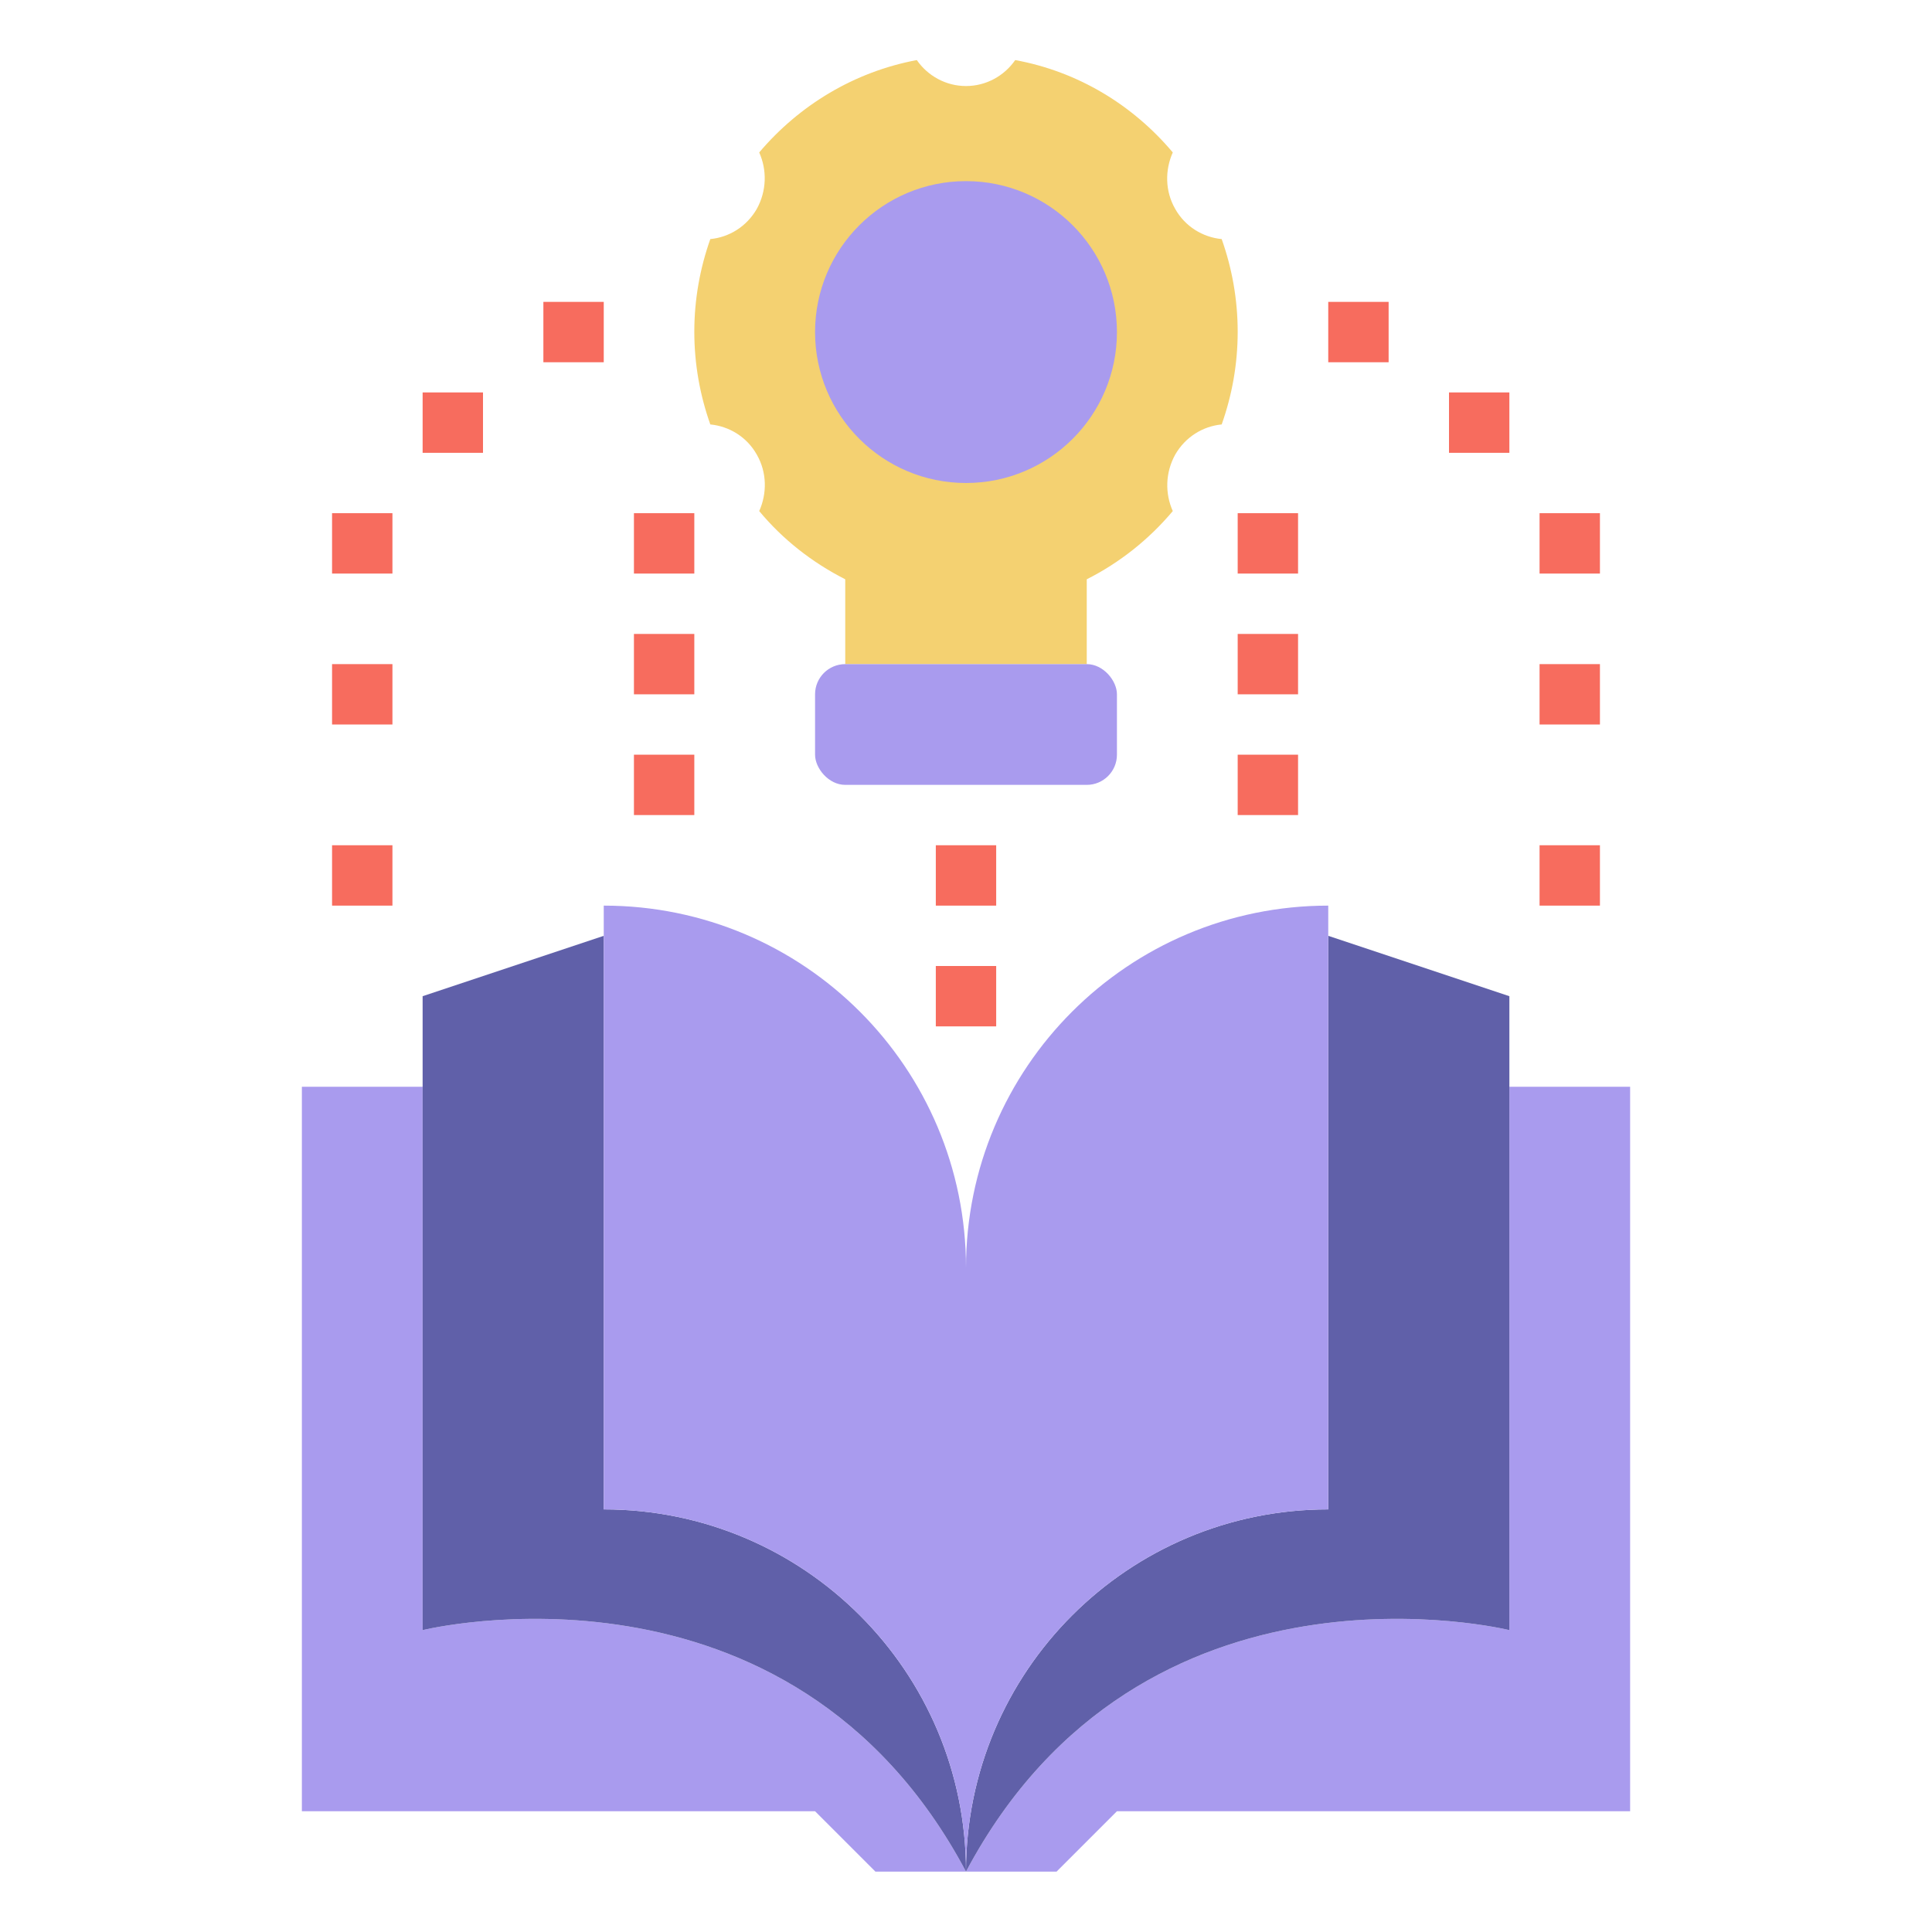 <!DOCTYPE svg PUBLIC "-//W3C//DTD SVG 1.1//EN" "http://www.w3.org/Graphics/SVG/1.1/DTD/svg11.dtd">
<!-- Uploaded to: SVG Repo, www.svgrepo.com, Transformed by: SVG Repo Mixer Tools -->
<svg width="64px" height="64px" viewBox="0 0 64 64" data-name="Layer 1" id="Layer_1" xmlns="http://www.w3.org/2000/svg" fill="#000000">
<g id="SVGRepo_bgCarrier" stroke-width="0"/>
<g id="SVGRepo_tracerCarrier" stroke-linecap="round" stroke-linejoin="round"/>
<g id="SVGRepo_iconCarrier">
<defs>
<style> .cls-1 { fill: #f76c5e; } .cls-2 { fill: #f4d171; } .cls-3 { fill: #a99bee; } .cls-4 { fill: #6060A9; } .cls-5 { fill: #a99bee; } </style>
</defs>
<path class="cls-2" d="M36,22v-2.81c1.09-.55,2.06-1.32,2.85-2.26-.26-.58-.25-1.27,.08-1.87,.34-.59,.92-.94,1.54-1,.34-.96,.53-1.99,.53-3.07s-.19-2.11-.53-3.07c-.62-.06-1.21-.41-1.54-1-.34-.59-.34-1.29-.08-1.87-1.32-1.57-3.14-2.68-5.22-3.06-.36,.52-.96,.86-1.63,.86s-1.27-.34-1.63-.86c-2.08,.39-3.9,1.5-5.22,3.06,.26,.58,.25,1.27-.08,1.87-.34,.59-.92,.94-1.54,1-.34,.96-.53,1.99-.53,3.07s.19,2.11,.53,3.07c.62,.06,1.21,.41,1.54,1,.34,.59,.34,1.29,.08,1.87,.78,.94,1.75,1.7,2.85,2.26v2.81"/>
<path class="cls-5" d="M32,62h-3l-2-2H10v-24h4v18s12.15-3,18,8Z"/>
<path class="cls-5" d="M50,54v-18h4v24h-17s-2,2-2,2h-3c5.85-11,18-8,18-8Z"/>
<path class="cls-4" d="M32,62c-5.85-11-18-8-18-8v-21l6-2v19c6.63,0,12,5.37,12,12Z"/>
<path class="cls-4" d="M44,31l6,2v21s-12.15-3-18,8c0-6.63,5.37-12,12-12V31Z"/>
<path class="cls-3" d="M32,42c0-6.63-5.37-12-12-12v20c6.63,0,12,5.37,12,12,0-6.63,5.37-12,12-12V30c-6.63,0-12,5.37-12,12Z"/>
<circle class="cls-3" cx="32" cy="11" r="5"/>
<rect class="cls-5" height="4" rx="1" ry="1" width="10" x="27" y="22"/>
<rect class="cls-1" height="2" width="2" x="21" y="17"/>
<rect class="cls-1" height="2" width="2" x="18" y="10"/>
<rect class="cls-1" height="2" width="2" x="14" y="13"/>
<rect class="cls-1" height="2" width="2" x="11" y="17"/>
<rect class="cls-1" height="2" width="2" x="11" y="22"/>
<rect class="cls-1" height="2" width="2" x="11" y="28"/>
<rect class="cls-1" height="2" width="2" x="44" y="10"/>
<rect class="cls-1" height="2" width="2" x="48" y="13"/>
<rect class="cls-1" height="2" width="2" x="51" y="17"/>
<rect class="cls-1" height="2" width="2" x="51" y="22"/>
<rect class="cls-1" height="2" width="2" x="51" y="28"/>
<rect class="cls-1" height="2" width="2" x="21" y="21"/>
<rect class="cls-1" height="2" width="2" x="21" y="25"/>
<rect class="cls-1" height="2" width="2" x="41" y="17"/>
<rect class="cls-1" height="2" width="2" x="41" y="21"/>
<rect class="cls-1" height="2" width="2" x="41" y="25"/>
<rect class="cls-1" height="2" width="2" x="31" y="28"/>
<rect class="cls-1" height="2" width="2" x="31" y="32"/>
</g>
</svg>